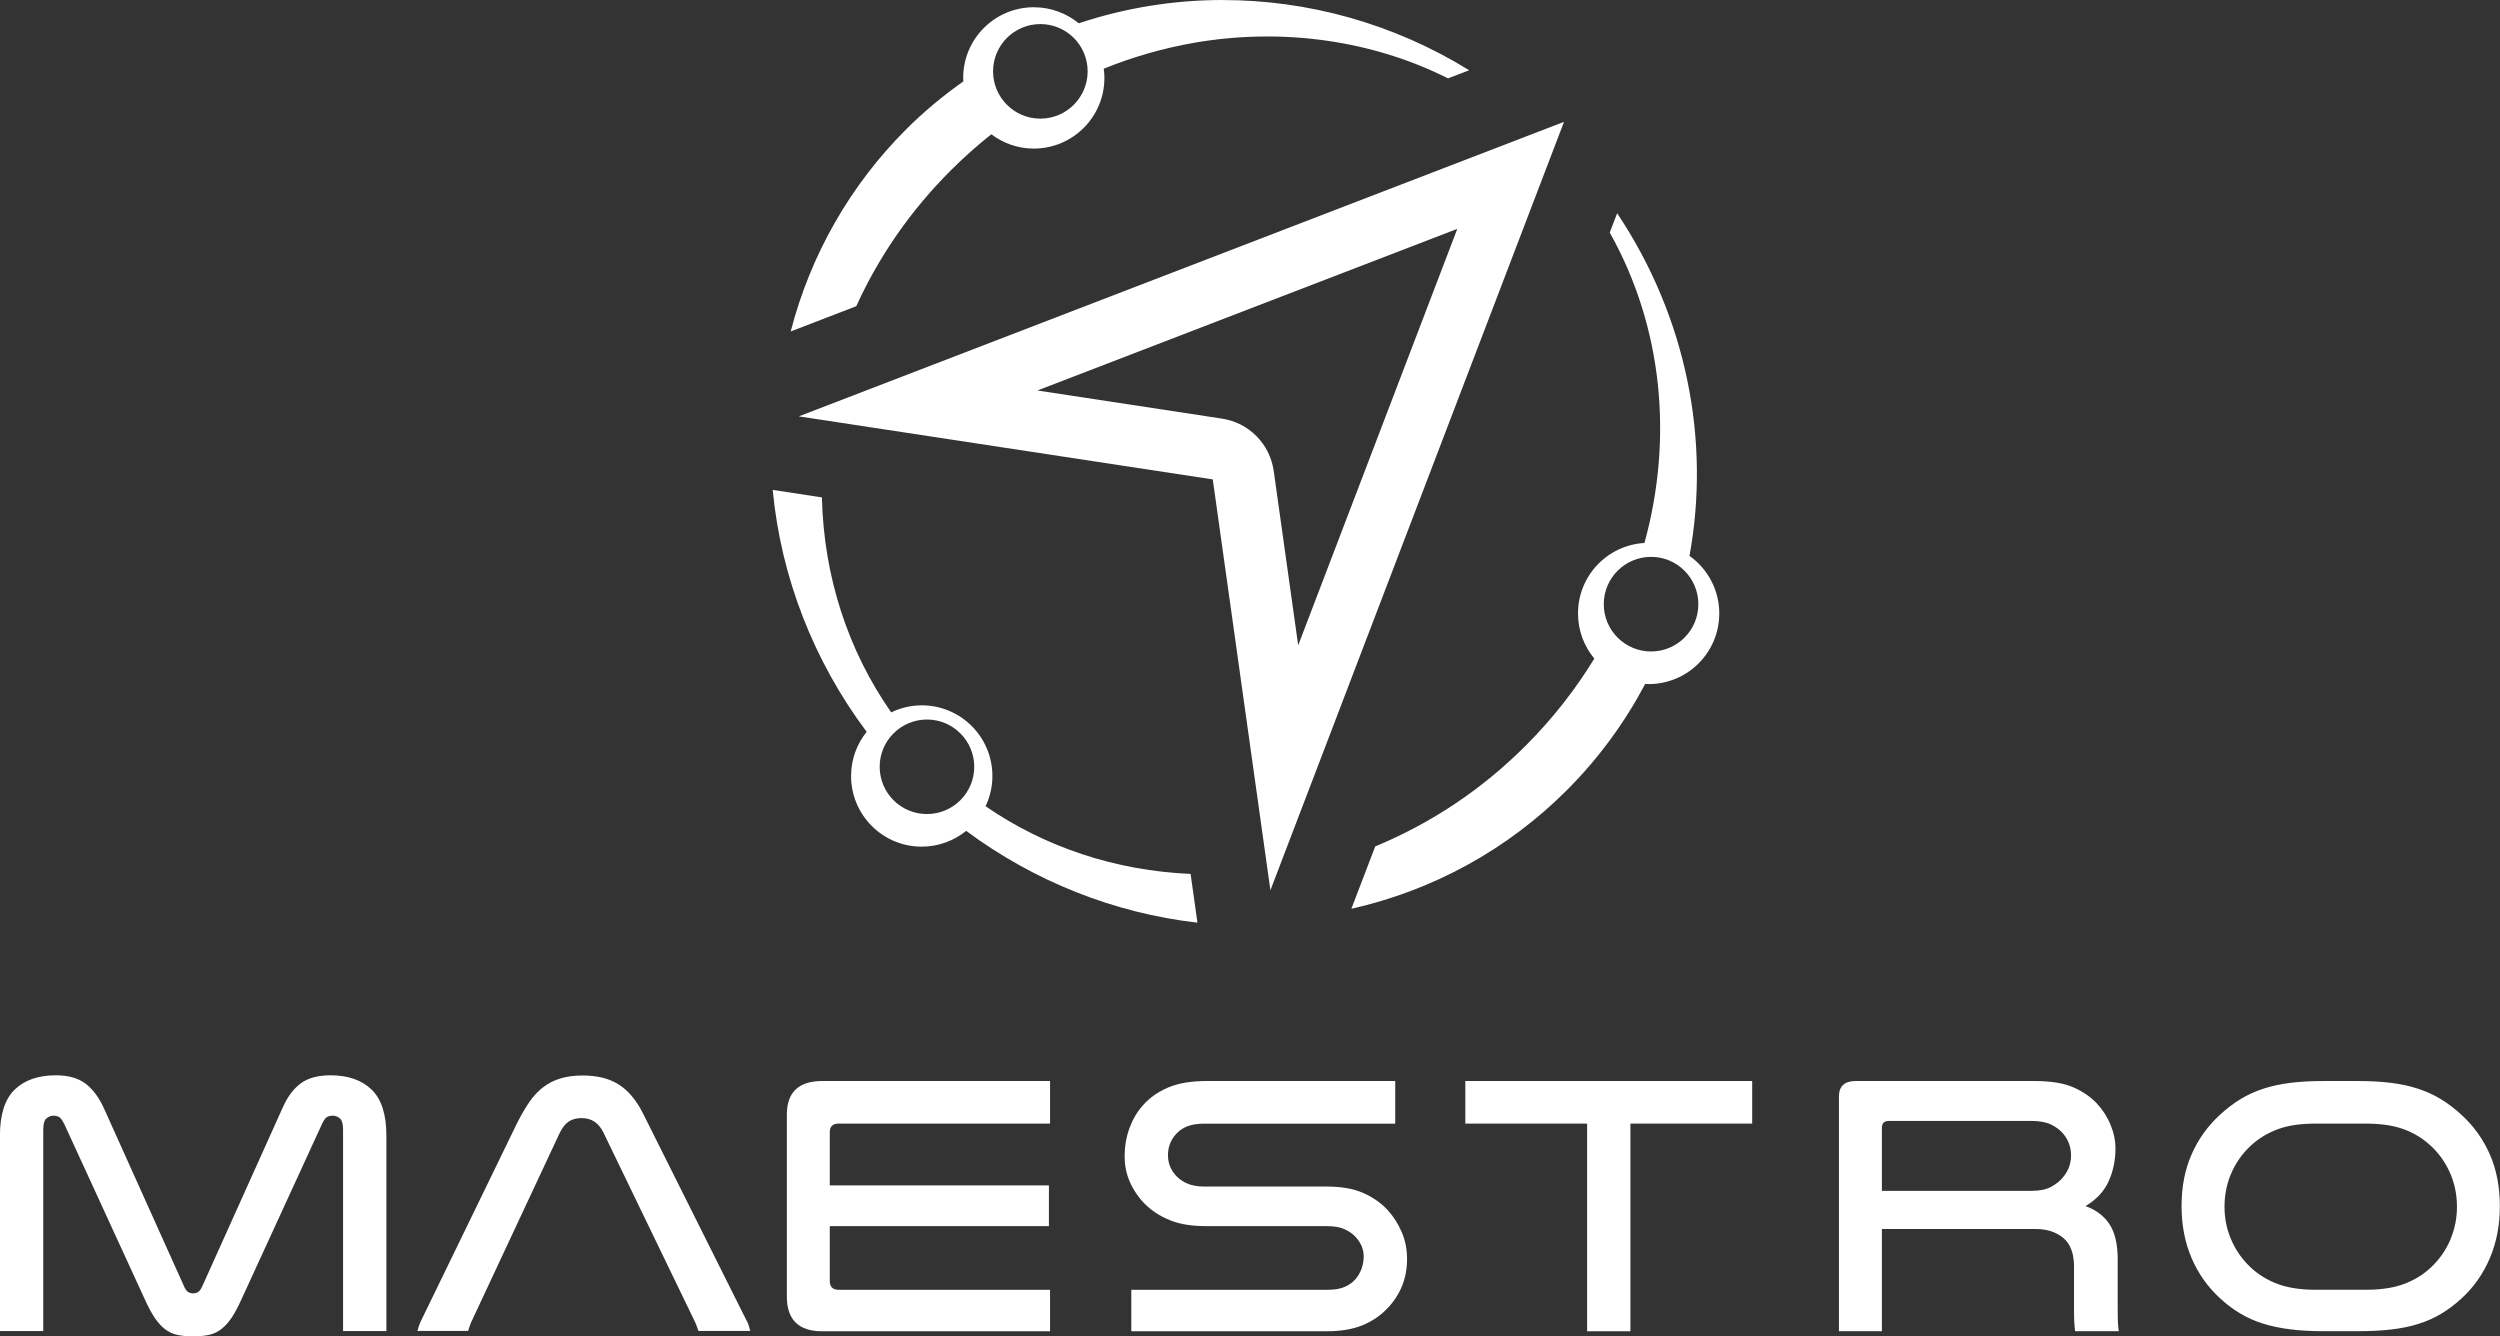 <?xml version="1.0" encoding="UTF-8"?>
<svg id="Layer_2" data-name="Layer 2" xmlns="http://www.w3.org/2000/svg" viewBox="0 0 486.12 259.86">
  <rect x="0" y="0" width="486.12" height="259.86" fill="#333333" stroke="none"/>
  <defs>
    <style>
      .cls-1 {
        fill: #fff;
      }
    </style>
  </defs>
  <g id="Layer_1-2" data-name="Layer 1">
    <path class="cls-1" d="m476.58,240.79c-.79,1.92-1.88,3.6-3.27,5.04-1.44,1.54-3.21,2.75-5.33,3.63-2.11.89-4.72,1.33-7.85,1.33h-9.93c-3.12,0-5.73-.44-7.85-1.33-2.11-.88-3.89-2.1-5.33-3.63-1.39-1.44-2.49-3.12-3.28-5.04-.79-1.92-1.19-3.96-1.19-6.12,0-2.54.52-4.89,1.55-7.05,1.03-2.16,2.46-3.98,4.28-5.47,1.39-1.15,3.02-2.05,4.89-2.7s4.25-.97,7.13-.97h9.5c2.88,0,5.25.33,7.13.97s3.5,1.55,4.89,2.7c1.82,1.49,3.25,3.31,4.28,5.47,1.03,2.16,1.55,4.51,1.55,7.05,0,2.16-.4,4.2-1.19,6.12m-50.42-16.3c-1.3,2.96-1.94,6.3-1.94,10.04s.65,7.05,1.94,10.08c1.3,3.02,3.12,5.61,5.47,7.77,1.3,1.2,2.62,2.21,3.99,3.02,1.37.82,2.86,1.48,4.46,1.98,1.61.5,3.37.87,5.29,1.11,1.92.24,4.1.36,6.55.36h6.48c2.45,0,4.63-.11,6.55-.33,1.92-.22,3.68-.57,5.29-1.08,1.61-.5,3.09-1.16,4.46-1.98s2.7-1.82,4-3.02c2.35-2.16,4.17-4.76,5.47-7.81,1.3-3.05,1.94-6.42,1.94-10.11s-.65-7.09-1.94-10.04c-1.3-2.95-3.12-5.5-5.47-7.66-1.3-1.2-2.63-2.22-4-3.06-1.37-.84-2.85-1.52-4.46-2.05-1.6-.53-3.37-.91-5.29-1.15-1.92-.24-4.1-.36-6.55-.36h-6.48c-2.45,0-4.63.12-6.55.36-1.92.24-3.68.62-5.29,1.15-1.6.53-3.09,1.21-4.46,2.05-1.37.84-2.7,1.86-3.99,3.06-2.35,2.16-4.17,4.72-5.47,7.66m-60.21,7.09v-12.31c0-.86.46-1.3,1.37-1.3h27.64c1.63,0,2.94.24,3.92.72.99.48,1.79,1.11,2.41,1.87.96,1.2,1.44,2.57,1.44,4.1s-.46,2.83-1.37,4.03c-.62.82-1.43,1.5-2.41,2.05-.98.55-2.31.83-3.99.83h-29.01Zm0,7.41h29.94c2.16,0,3.93.58,5.33,1.73,1.39,1.15,2.09,3.02,2.09,5.61v8.71c0,.58.01,1.15.03,1.73.03.58.08,1.27.18,2.09h8.49c-.1-.67-.16-1.34-.18-2.02-.02-.67-.03-1.54-.03-2.59v-9.36c0-2.98-.54-5.27-1.62-6.87-1.08-1.61-2.62-2.77-4.64-3.49,2.11-1.25,3.61-2.85,4.5-4.82.89-1.97,1.33-4.1,1.33-6.41,0-1.49-.31-3-.94-4.53-.62-1.54-1.51-2.93-2.66-4.17-1.2-1.3-2.74-2.35-4.61-3.17-1.87-.82-4.42-1.22-7.63-1.22h-34.69c-2.16,0-3.24,1.01-3.24,3.02v45.63h8.35v-19.87Zm-325.28,20.58c.86-.19,1.66-.56,2.38-1.12.72-.55,1.39-1.3,2.02-2.23.62-.94,1.27-2.15,1.94-3.64l15.47-33.68c.39-.91.75-1.46,1.08-1.66.33-.19.72-.29,1.15-.29.53,0,.99.18,1.41.54.41.36.61,1.09.61,2.19v39.15h8.42v-38c0-4.13-.96-7.11-2.88-8.96-1.92-1.85-4.58-2.77-7.99-2.77-2.45,0-4.38.53-5.79,1.58-1.42,1.05-2.58,2.62-3.49,4.68l-15.55,34.55c-.29.67-.58,1.11-.86,1.3-.29.19-.62.29-1.01.29s-.72-.1-1.01-.29c-.29-.19-.58-.62-.86-1.3l-15.55-34.55c-.96-2.06-2.15-3.62-3.56-4.68-1.42-1.05-3.32-1.58-5.72-1.58-3.41,0-6.07.92-7.99,2.77-1.92,1.85-2.88,4.83-2.88,8.96v38h8.42v-39.15c0-1.11.2-1.84.61-2.19.41-.36.87-.54,1.4-.54.43,0,.8.1,1.12.29.31.19.68.75,1.11,1.66l15.47,33.68c.67,1.49,1.32,2.7,1.94,3.64.62.93,1.3,1.68,2.02,2.23.72.55,1.51.93,2.38,1.12.86.19,1.9.29,3.09.29s2.23-.1,3.09-.29"/>
    <g>
      <path class="cls-1" d="m304.12,23.69l-148.79,57.27,80.49,12.26,11.21,79.89,57.09-149.42Zm0,0h0,0Zm-20.75,20.81l-30.94,80.98-4.76-33.92c-.74-5.23-4.82-9.37-10.05-10.16l-35.9-5.47,81.65-31.43Z"/>
      <path class="cls-1" d="m180.24,158.29c-5.08,0-9.19-4.12-9.19-9.19s4.12-9.19,9.19-9.19,9.2,4.12,9.2,9.19-4.12,9.19-9.2,9.19m51.29,11.64c-14.59-.61-28.35-5.21-39.89-13.16.85-1.79,1.33-3.77,1.33-5.88,0-7.59-6.15-13.74-13.74-13.74-2.13,0-4.14.5-5.94,1.37-8.41-12.03-13.12-26.47-13.47-41.8l-9.57-1.46c1.61,17.04,8,33.32,18.27,47.04-1.89,2.35-3.03,5.34-3.03,8.59,0,7.59,6.15,13.74,13.73,13.74,3.28,0,6.29-1.16,8.65-3.07,13.18,9.78,28.73,16,44.97,17.85l-1.33-9.47Z"/>
      <path class="cls-1" d="m321.05,126.68c-5.08,0-9.2-4.12-9.2-9.2s4.12-9.2,9.2-9.2,9.19,4.12,9.19,9.2-4.12,9.2-9.19,9.2m7.47-18.6c4.08-22.32-.48-46.25-14.07-66.62l-1.44,3.76c10.35,18.43,12.34,40.08,6.75,60.36-7.21.42-12.92,6.38-12.92,13.7,0,3.34,1.19,6.39,3.17,8.78-3.68,6.03-8.14,11.73-13.35,16.94-8.48,8.48-18.32,15.06-29.25,19.58l-4.64,12.13c15.94-3.6,30.37-11.53,41.88-23.04,6.23-6.23,11.31-13.22,15.26-20.69.22.01.44.04.66.04,7.59,0,13.74-6.15,13.74-13.74,0-4.62-2.29-8.7-5.79-11.19"/>
      <path class="cls-1" d="m202.3,23.07c-5.08,0-9.2-4.12-9.2-9.2s4.12-9.19,9.2-9.19,9.19,4.12,9.19,9.19-4.12,9.2-9.19,9.2M237.8,0c-9.55,0-19.03,1.53-28.04,4.53-2.38-1.95-5.42-3.12-8.73-3.12-7.59,0-13.74,6.15-13.74,13.73,0,.23.02.46.03.69-3.93,2.77-7.68,5.88-11.16,9.36-10.85,10.85-18.56,24.37-22.41,39.26l12.75-4.91c4.45-9.78,10.62-18.65,18.33-26.36,2.53-2.53,5.18-4.89,7.93-7.07,2.3,1.74,5.15,2.78,8.26,2.78,7.59,0,13.73-6.15,13.73-13.74,0-.61-.05-1.2-.13-1.79,5.66-2.29,11.56-3.99,17.63-5.05,17.05-2.95,34.54-.5,49.32,6.93l4.11-1.58c-14.81-9.15-31.46-13.65-47.9-13.65"/>
    </g>
    <path class="cls-1" d="m124.94,216.33c-1.25-2.45-2.78-4.26-4.61-5.44-1.82-1.17-4.17-1.76-7.05-1.76-1.58,0-2.98.18-4.21.54-1.22.36-2.34.91-3.35,1.66-1.01.75-1.92,1.71-2.74,2.88-.82,1.18-1.63,2.58-2.45,4.21l-18.57,38.22c-.19.39-.35.75-.47,1.08-.12.33-.23.69-.33,1.08h9.86c.14-.48.33-1.03.58-1.66l17.27-36.92c.53-1.05,1.13-1.79,1.8-2.2.67-.41,1.49-.61,2.45-.61,1.92,0,3.34.96,4.25,2.88l17.85,36.92c.24.58.43,1.11.58,1.58h10.08c-.1-.33-.19-.68-.29-1.05-.1-.36-.26-.73-.5-1.11l-20.15-40.31Z"/>
    <path class="cls-1" d="m159.91,210.2c-4.61,0-6.91,2.18-6.91,6.55v35.34c0,4.51,2.28,6.77,6.84,6.77h44.34v-8.06h-41.1c-1.15,0-1.73-.58-1.73-1.73v-10.65h42.61v-7.92h-42.61v-10.36c0-1.11.58-1.66,1.73-1.66h41.1v-8.28h-44.26Z"/>
    <path class="cls-1" d="m271.31,210.2h-36.64c-3.02,0-5.53.42-7.52,1.26-1.99.84-3.64,2.01-4.93,3.49-1.11,1.25-1.97,2.71-2.59,4.39-.62,1.68-.94,3.53-.94,5.54s.41,3.72,1.22,5.4c.82,1.68,1.92,3.14,3.31,4.39,1.3,1.15,2.85,2.06,4.64,2.74s4.06,1.01,6.8,1.01h23.39c1.34,0,2.46.19,3.35.58.88.39,1.62.89,2.19,1.51,1.05,1.15,1.58,2.42,1.58,3.81,0,.77-.13,1.54-.39,2.3-.27.77-.66,1.46-1.19,2.09-.53.62-1.22,1.13-2.09,1.51-.86.39-2.02.58-3.45.58h-38.07v8.06h38c2.74,0,5.04-.39,6.91-1.15,1.87-.77,3.45-1.82,4.75-3.17,1.25-1.25,2.22-2.69,2.92-4.32.69-1.63,1.04-3.43,1.04-5.4s-.35-3.62-1.04-5.25c-.7-1.63-1.62-3.07-2.77-4.32-1.3-1.39-2.89-2.49-4.78-3.31-1.9-.82-4.24-1.22-7.02-1.22h-23.75c-1.25,0-2.3-.17-3.17-.5-.86-.33-1.61-.82-2.23-1.44-1.15-1.15-1.73-2.54-1.73-4.17,0-1.54.5-2.88,1.51-4.03.58-.67,1.31-1.19,2.2-1.55.88-.36,2-.54,3.34-.54h37.14v-8.28Z"/>
    <polygon class="cls-1" points="284.93 210.2 284.93 218.48 308.61 218.48 308.61 258.86 317.03 258.86 317.03 218.48 340.71 218.48 340.71 210.2 284.93 210.2"/>
  </g>
</svg>